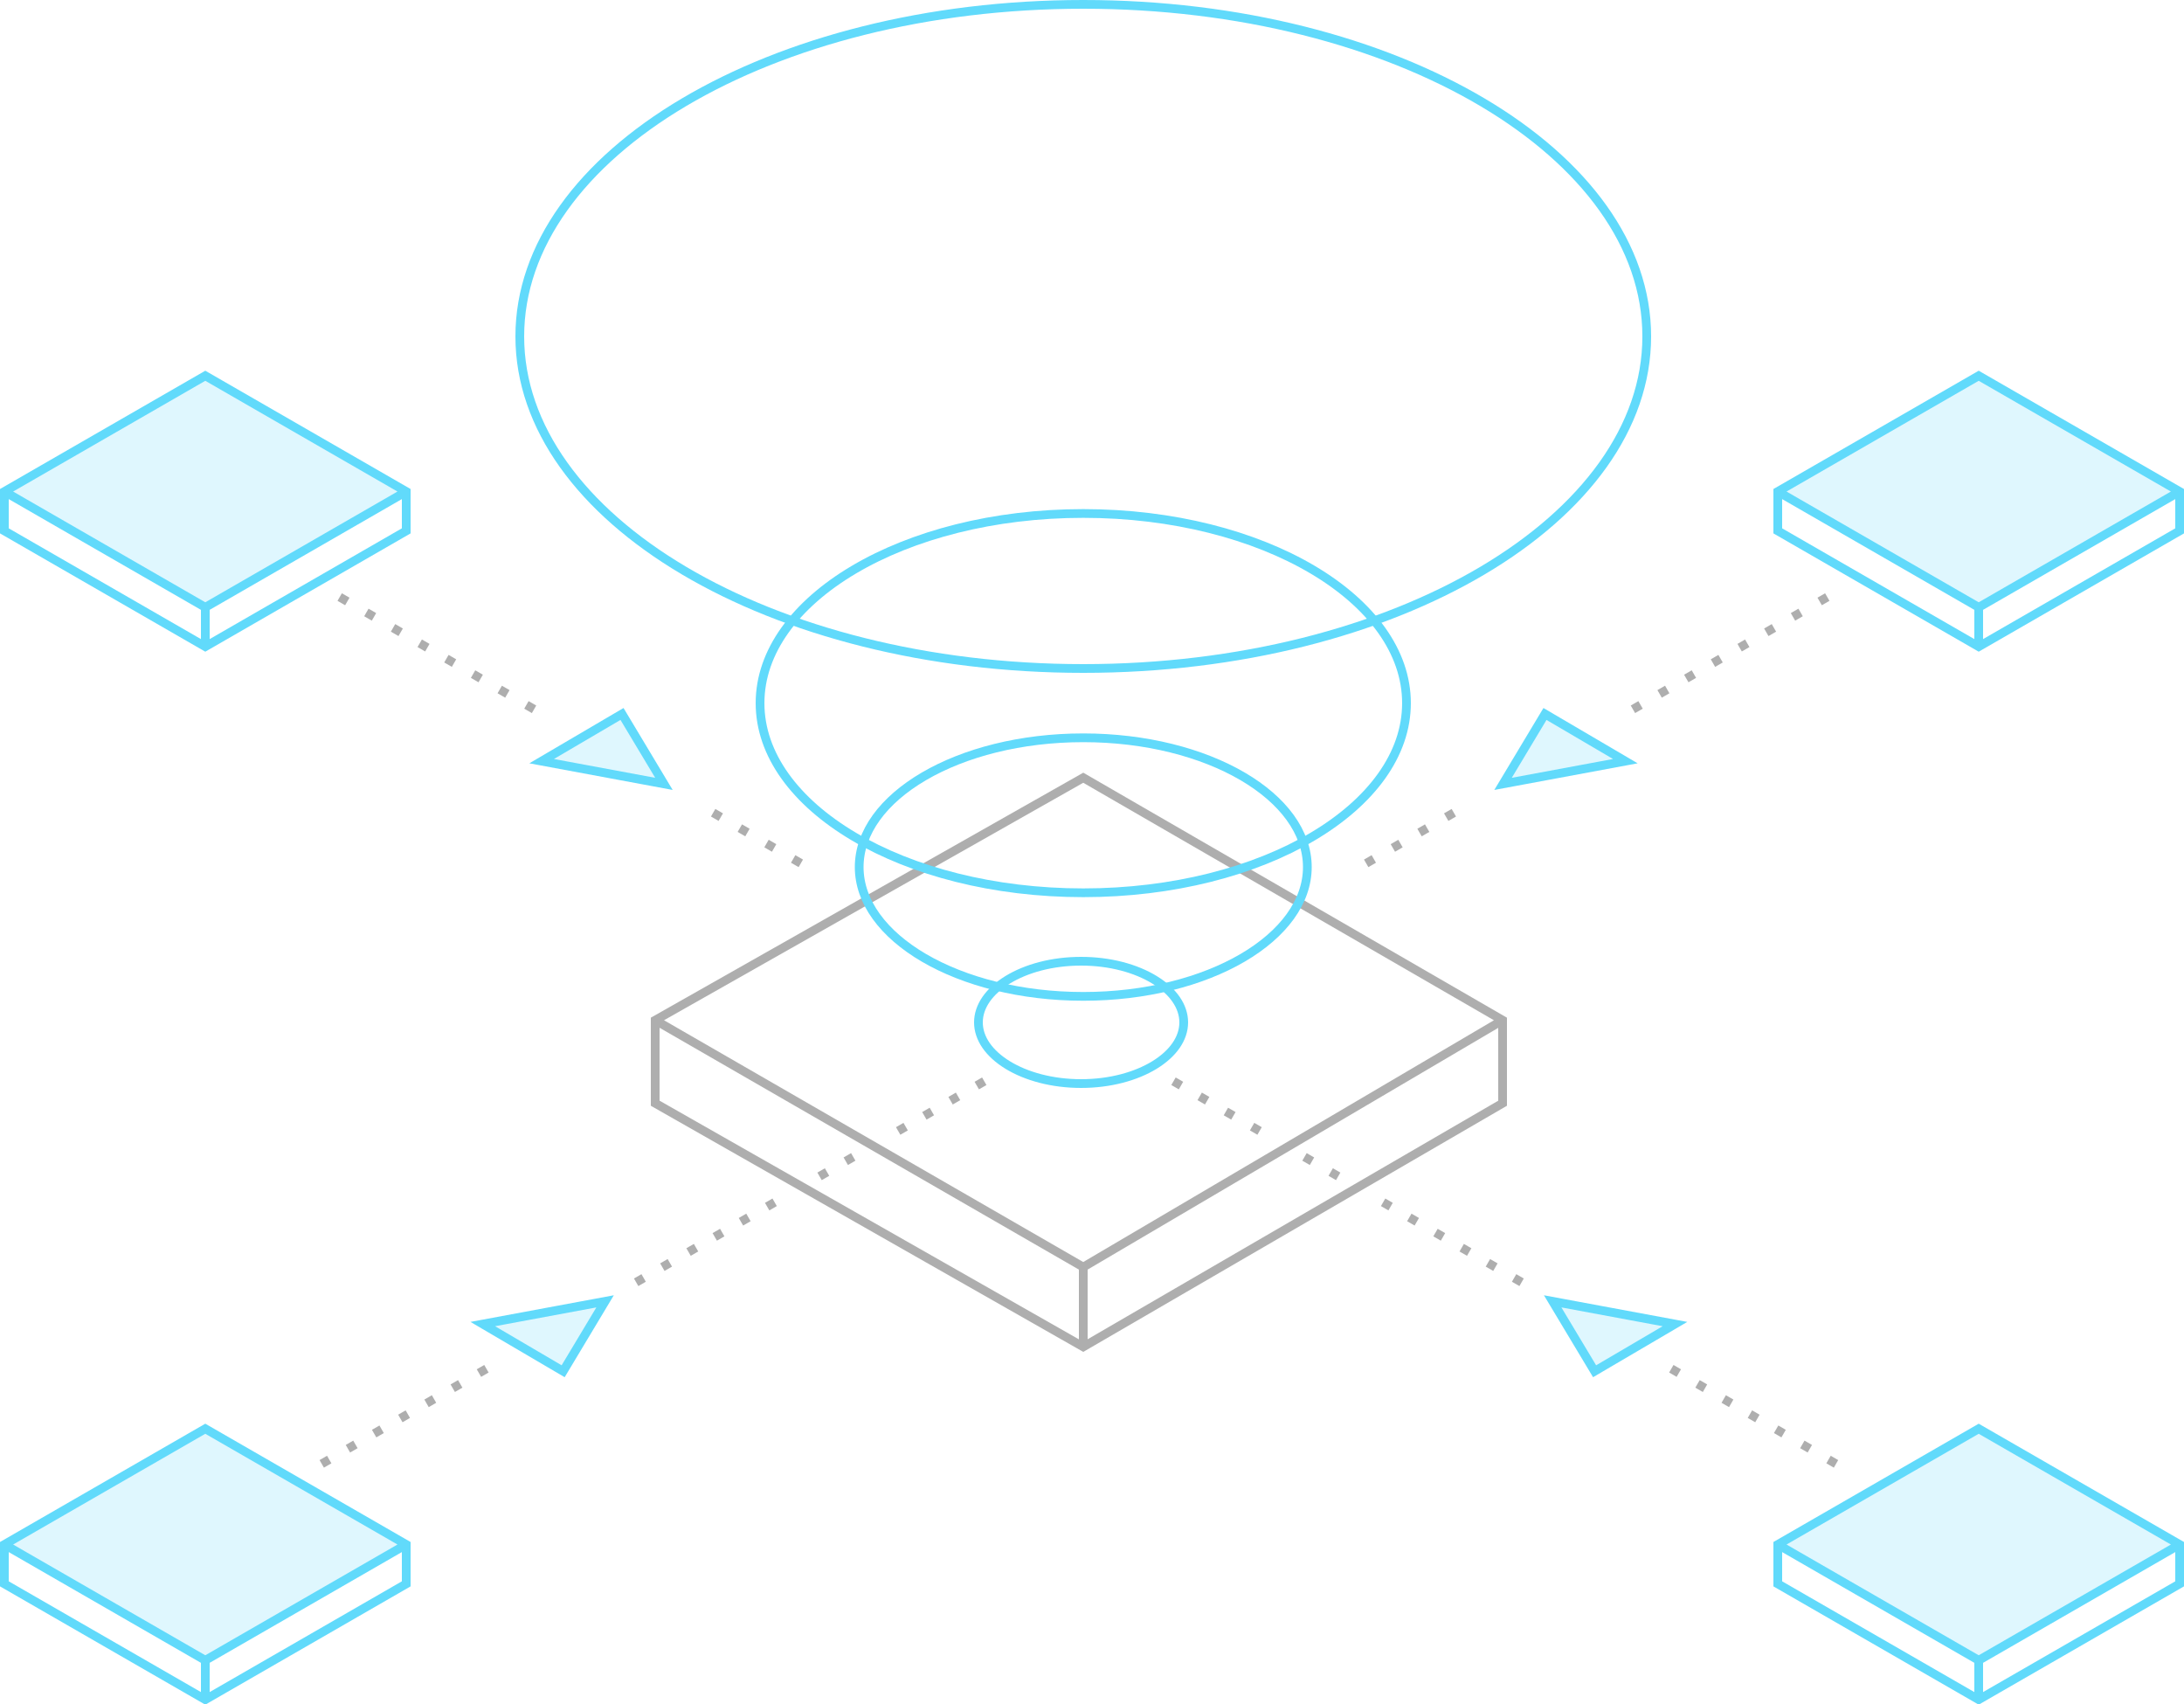 <svg width="500" height="390" viewBox="0 0 500 390" fill="none" xmlns="http://www.w3.org/2000/svg">
<g clip-path="url(#clip0_137_2)">
<path fill-rule="evenodd" clip-rule="evenodd" d="M248.005 309.411L345 253.076V232.923L248.005 176.848L149 232.917V253.082L248.005 309.411ZM151 251.918V235.231L247 290.579V306.538L151 251.918ZM249 306.52V290.573L343 235.249V251.924L249 306.52ZM342.015 233.508L247.995 288.844L152.016 233.508L247.995 179.152L342.015 233.508Z" fill="#AEAEAE"/>
<path d="M271 234C271 237.663 268.571 241.14 264.302 243.754C260.05 246.357 254.112 248 247.5 248C240.888 248 234.95 246.357 230.698 243.754C226.429 241.14 224 237.663 224 234C224 230.337 226.429 226.86 230.698 224.246C234.95 221.643 240.888 220 247.5 220C254.112 220 260.05 221.643 264.302 224.246C268.571 226.86 271 230.337 271 234Z" stroke="#61DAFB" stroke-width="2"/>
<path d="M299.3 198.452C299.3 206.398 293.787 213.774 284.477 219.22C275.191 224.651 262.297 228.043 248 228.043C233.703 228.043 220.809 224.651 211.523 219.22C202.213 213.774 196.7 206.398 196.7 198.452C196.7 190.507 202.213 183.13 211.523 177.684C220.809 172.253 233.703 168.861 248 168.861C262.297 168.861 275.191 172.253 284.477 177.684C293.787 183.13 299.3 190.507 299.3 198.452Z" stroke="#61DAFB" stroke-width="2"/>
<path d="M321.997 160.927C321.997 172.694 313.936 183.524 300.521 191.467C287.129 199.396 268.562 204.333 248 204.333C227.438 204.333 208.871 199.396 195.479 191.467C182.064 183.524 174.003 172.694 174.003 160.927C174.003 149.161 182.064 138.331 195.479 130.388C208.871 122.458 227.438 117.521 248 117.521C268.562 117.521 287.129 122.458 300.521 130.388C313.936 138.331 321.997 149.161 321.997 160.927Z" stroke="#61DAFB" stroke-width="2"/>
<path d="M377 77C377 97.767 362.782 116.746 339.414 130.587C316.068 144.415 283.751 153 248 153C212.249 153 179.932 144.415 156.586 130.587C133.218 116.746 119 97.767 119 77C119 56.233 133.218 37.254 156.586 23.413C179.932 9.585 212.249 1 248 1C283.751 1 316.068 9.585 339.414 23.413C362.782 37.254 377 56.233 377 77Z" stroke="#61DAFB" stroke-width="2"/>
<path d="M93 112.5L47 86L1 112.5L47 139L93 112.5Z" fill="#61DAFB" fill-opacity="0.2"/>
<path fill-rule="evenodd" clip-rule="evenodd" d="M47 84.846L94 111.922L94 122.078L47 149.154L0 122.078V111.922L47 84.846ZM2 114.23V120.922L46 146.27V139.578L2 114.23ZM48 139.578V146.27L92 120.922L92 114.23L48 139.578ZM90.997 112.5L47 137.846L3.003 112.5L47 87.154L90.997 112.5Z" fill="#61DAFB"/>
<path d="M407 112.5L453 86L499 112.5L453 139L407 112.5Z" fill="#61DAFB" fill-opacity="0.2"/>
<path fill-rule="evenodd" clip-rule="evenodd" d="M453 84.846L406 111.922L406 122.078L453 149.154L500 122.078V111.922L453 84.846ZM498 114.23V120.922L454 146.27V139.578L498 114.23ZM452 139.578V146.27L408 120.922L408 114.23L452 139.578ZM409.003 112.5L453 137.846L496.997 112.5L453 87.154L409.003 112.5Z" fill="#61DAFB"/>
<path d="M93 353.5L47 327L1 353.5L47 380L93 353.5Z" fill="#61DAFB" fill-opacity="0.2"/>
<path fill-rule="evenodd" clip-rule="evenodd" d="M47 325.846L94 352.922L94 363.078L47 390.154L0 363.078V352.922L47 325.846ZM2 355.23V361.922L46 387.27V380.578L2 355.23ZM48 380.578V387.27L92 361.922L92 355.23L48 380.578ZM90.997 353.5L47 378.846L3.003 353.5L47 328.154L90.997 353.5Z" fill="#61DAFB"/>
<path d="M407 353.5L453 327L499 353.5L453 380L407 353.5Z" fill="#61DAFB" fill-opacity="0.2"/>
<path fill-rule="evenodd" clip-rule="evenodd" d="M453 325.846L406 352.922L406 363.078L453 390.154L500 363.078V352.922L453 325.846ZM498 355.23V361.922L454 387.27V380.578L498 355.23ZM452 380.578V387.27L408 361.922L408 355.23L452 380.578ZM409.003 353.5L453 378.846L496.997 353.5L453 328.154L409.003 353.5Z" fill="#61DAFB"/>
<path d="M124 174.208L152 179.408L142.4 163.408L124 174.208Z" fill="#61DAFB" fill-opacity="0.2" stroke="#61DAFB" stroke-width="2"/>
<path fill-rule="evenodd" clip-rule="evenodd" d="M78.269 135.785L80.014 136.793L79.014 138.525L77.269 137.517L78.269 135.785ZM84.376 139.311L86.121 140.319L85.121 142.051L83.376 141.043L84.376 139.311ZM90.484 142.837L92.228 143.845L91.228 145.577L89.484 144.569L90.484 142.837ZM96.59 146.363L98.335 147.37L97.335 149.102L95.59 148.095L96.59 146.363ZM102.697 149.889L104.442 150.896L103.442 152.628L101.697 151.621L102.697 149.889ZM108.804 153.415L110.549 154.422L109.549 156.154L107.804 155.147L108.804 153.415ZM114.911 156.941L116.656 157.948L115.656 159.68L113.911 158.673L114.911 156.941ZM121.018 160.466L122.763 161.474L121.763 163.206L120.018 162.199L121.018 160.466ZM163.767 185.148L165.512 186.155L164.512 187.887L162.767 186.88L163.767 185.148ZM169.874 188.673L171.619 189.681L170.619 191.413L168.874 190.405L169.874 188.673ZM175.981 192.199L177.726 193.207L176.726 194.939L174.981 193.931L175.981 192.199ZM182.088 195.725L183.833 196.733L182.833 198.465L181.088 197.457L182.088 195.725Z" fill="#AEAEAE"/>
<path d="M372.103 174.208L344.103 179.408L353.703 163.408L372.103 174.208Z" fill="#61DAFB" fill-opacity="0.2" stroke="#61DAFB" stroke-width="2"/>
<path fill-rule="evenodd" clip-rule="evenodd" d="M417.833 135.785L416.088 136.793L417.088 138.525L418.833 137.517L417.833 135.785ZM411.726 139.311L409.981 140.319L410.981 142.051L412.726 141.043L411.726 139.311ZM405.619 142.837L403.874 143.845L404.874 145.577L406.619 144.569L405.619 142.837ZM399.512 146.363L397.767 147.37L398.767 149.102L400.512 148.095L399.512 146.363ZM393.405 149.889L391.66 150.896L392.66 152.628L394.405 151.621L393.405 149.889ZM387.298 153.415L385.553 154.422L386.553 156.154L388.298 155.147L387.298 153.415ZM381.191 156.941L379.446 157.948L380.446 159.68L382.191 158.673L381.191 156.941ZM375.084 160.466L373.339 161.474L374.339 163.206L376.084 162.199L375.084 160.466ZM332.335 185.148L330.591 186.155L331.591 187.887L333.335 186.88L332.335 185.148ZM326.228 188.673L324.484 189.681L325.484 191.413L327.228 190.405L326.228 188.673ZM320.121 192.199L318.377 193.207L319.377 194.939L321.121 193.931L320.121 192.199ZM314.014 195.725L312.27 196.733L313.27 198.465L315.014 197.457L314.014 195.725Z" fill="#AEAEAE"/>
<path d="M110.526 303.042L138.526 297.842L128.926 313.842L110.526 303.042Z" fill="#61DAFB" fill-opacity="0.2" stroke="#61DAFB" stroke-width="2"/>
<path fill-rule="evenodd" clip-rule="evenodd" d="M74.157 335.905L75.871 334.915L74.871 333.183L73.157 334.173L74.157 335.905ZM80.155 332.442L81.869 331.452L80.869 329.72L79.155 330.71L80.155 332.442ZM86.154 328.978L87.868 327.989L86.868 326.257L85.154 327.246L86.154 328.978ZM92.152 325.515L93.866 324.526L92.866 322.794L91.152 323.783L92.152 325.515ZM98.151 322.052L99.865 321.062L98.865 319.33L97.151 320.32L98.151 322.052ZM104.149 318.589L105.863 317.599L104.863 315.867L103.149 316.857L104.149 318.589ZM110.148 315.125L111.862 314.136L110.862 312.404L109.148 313.393L110.148 315.125ZM146.139 294.346L147.853 293.357L146.853 291.625L145.139 292.614L146.139 294.346ZM152.137 290.883L153.851 289.893L152.851 288.161L151.137 289.151L152.137 290.883ZM158.136 287.42L159.85 286.43L158.85 284.698L157.136 285.688L158.136 287.42ZM164.134 283.956L165.848 282.967L164.848 281.235L163.134 282.224L164.134 283.956ZM170.133 280.493L171.847 279.504L170.847 277.772L169.133 278.761L170.133 280.493ZM176.131 277.03L177.845 276.04L176.845 274.308L175.131 275.298L176.131 277.03ZM188.128 270.103L189.842 269.114L188.842 267.382L187.128 268.371L188.128 270.103ZM194.127 266.64L195.841 265.651L194.841 263.919L193.127 264.908L194.127 266.64ZM206.124 259.714L207.838 258.724L206.838 256.992L205.124 257.982L206.124 259.714ZM212.122 256.251L213.836 255.261L212.836 253.529L211.122 254.518L212.122 256.251ZM218.121 252.787L219.835 251.798L218.835 250.066L217.121 251.055L218.121 252.787ZM224.119 249.324L225.833 248.335L224.833 246.602L223.119 247.592L224.119 249.324Z" fill="#AEAEAE"/>
<path d="M383.464 303.042L355.464 297.842L365.064 313.842L383.464 303.042Z" fill="#61DAFB" fill-opacity="0.2" stroke="#61DAFB" stroke-width="2"/>
<path fill-rule="evenodd" clip-rule="evenodd" d="M419.833 335.905L418.119 334.915L419.119 333.183L420.833 334.173L419.833 335.905ZM413.835 332.442L412.121 331.452L413.121 329.72L414.835 330.71L413.835 332.442ZM407.836 328.978L406.122 327.989L407.122 326.257L408.836 327.246L407.836 328.978ZM401.838 325.515L400.124 324.526L401.124 322.794L402.838 323.783L401.838 325.515ZM395.839 322.052L394.125 321.062L395.125 319.33L396.839 320.32L395.839 322.052ZM389.841 318.589L388.127 317.599L389.127 315.867L390.841 316.857L389.841 318.589ZM383.842 315.125L382.128 314.136L383.128 312.404L384.842 313.393L383.842 315.125ZM347.851 294.346L346.137 293.357L347.137 291.625L348.851 292.614L347.851 294.346ZM341.853 290.883L340.139 289.893L341.139 288.161L342.853 289.151L341.853 290.883ZM335.854 287.42L334.14 286.43L335.14 284.698L336.854 285.688L335.854 287.42ZM329.856 283.956L328.142 282.967L329.142 281.235L330.856 282.224L329.856 283.956ZM323.857 280.493L322.143 279.504L323.143 277.772L324.857 278.761L323.857 280.493ZM317.859 277.03L316.145 276.04L317.145 274.308L318.859 275.298L317.859 277.03ZM305.862 270.103L304.148 269.114L305.148 267.382L306.862 268.371L305.862 270.103ZM299.863 266.64L298.149 265.651L299.149 263.919L300.863 264.908L299.863 266.64ZM287.866 259.714L286.152 258.724L287.152 256.992L288.866 257.982L287.866 259.714ZM281.868 256.251L280.154 255.261L281.154 253.529L282.868 254.518L281.868 256.251ZM275.869 252.787L274.155 251.798L275.155 250.066L276.869 251.055L275.869 252.787ZM269.871 249.324L268.157 248.335L269.157 246.602L270.871 247.592L269.871 249.324Z" fill="#AEAEAE"/>
</g>
<defs>
<clipPath id="clip0_137_2">
<rect width="500" height="390" fill="white"/>
</clipPath>
</defs>
</svg>
